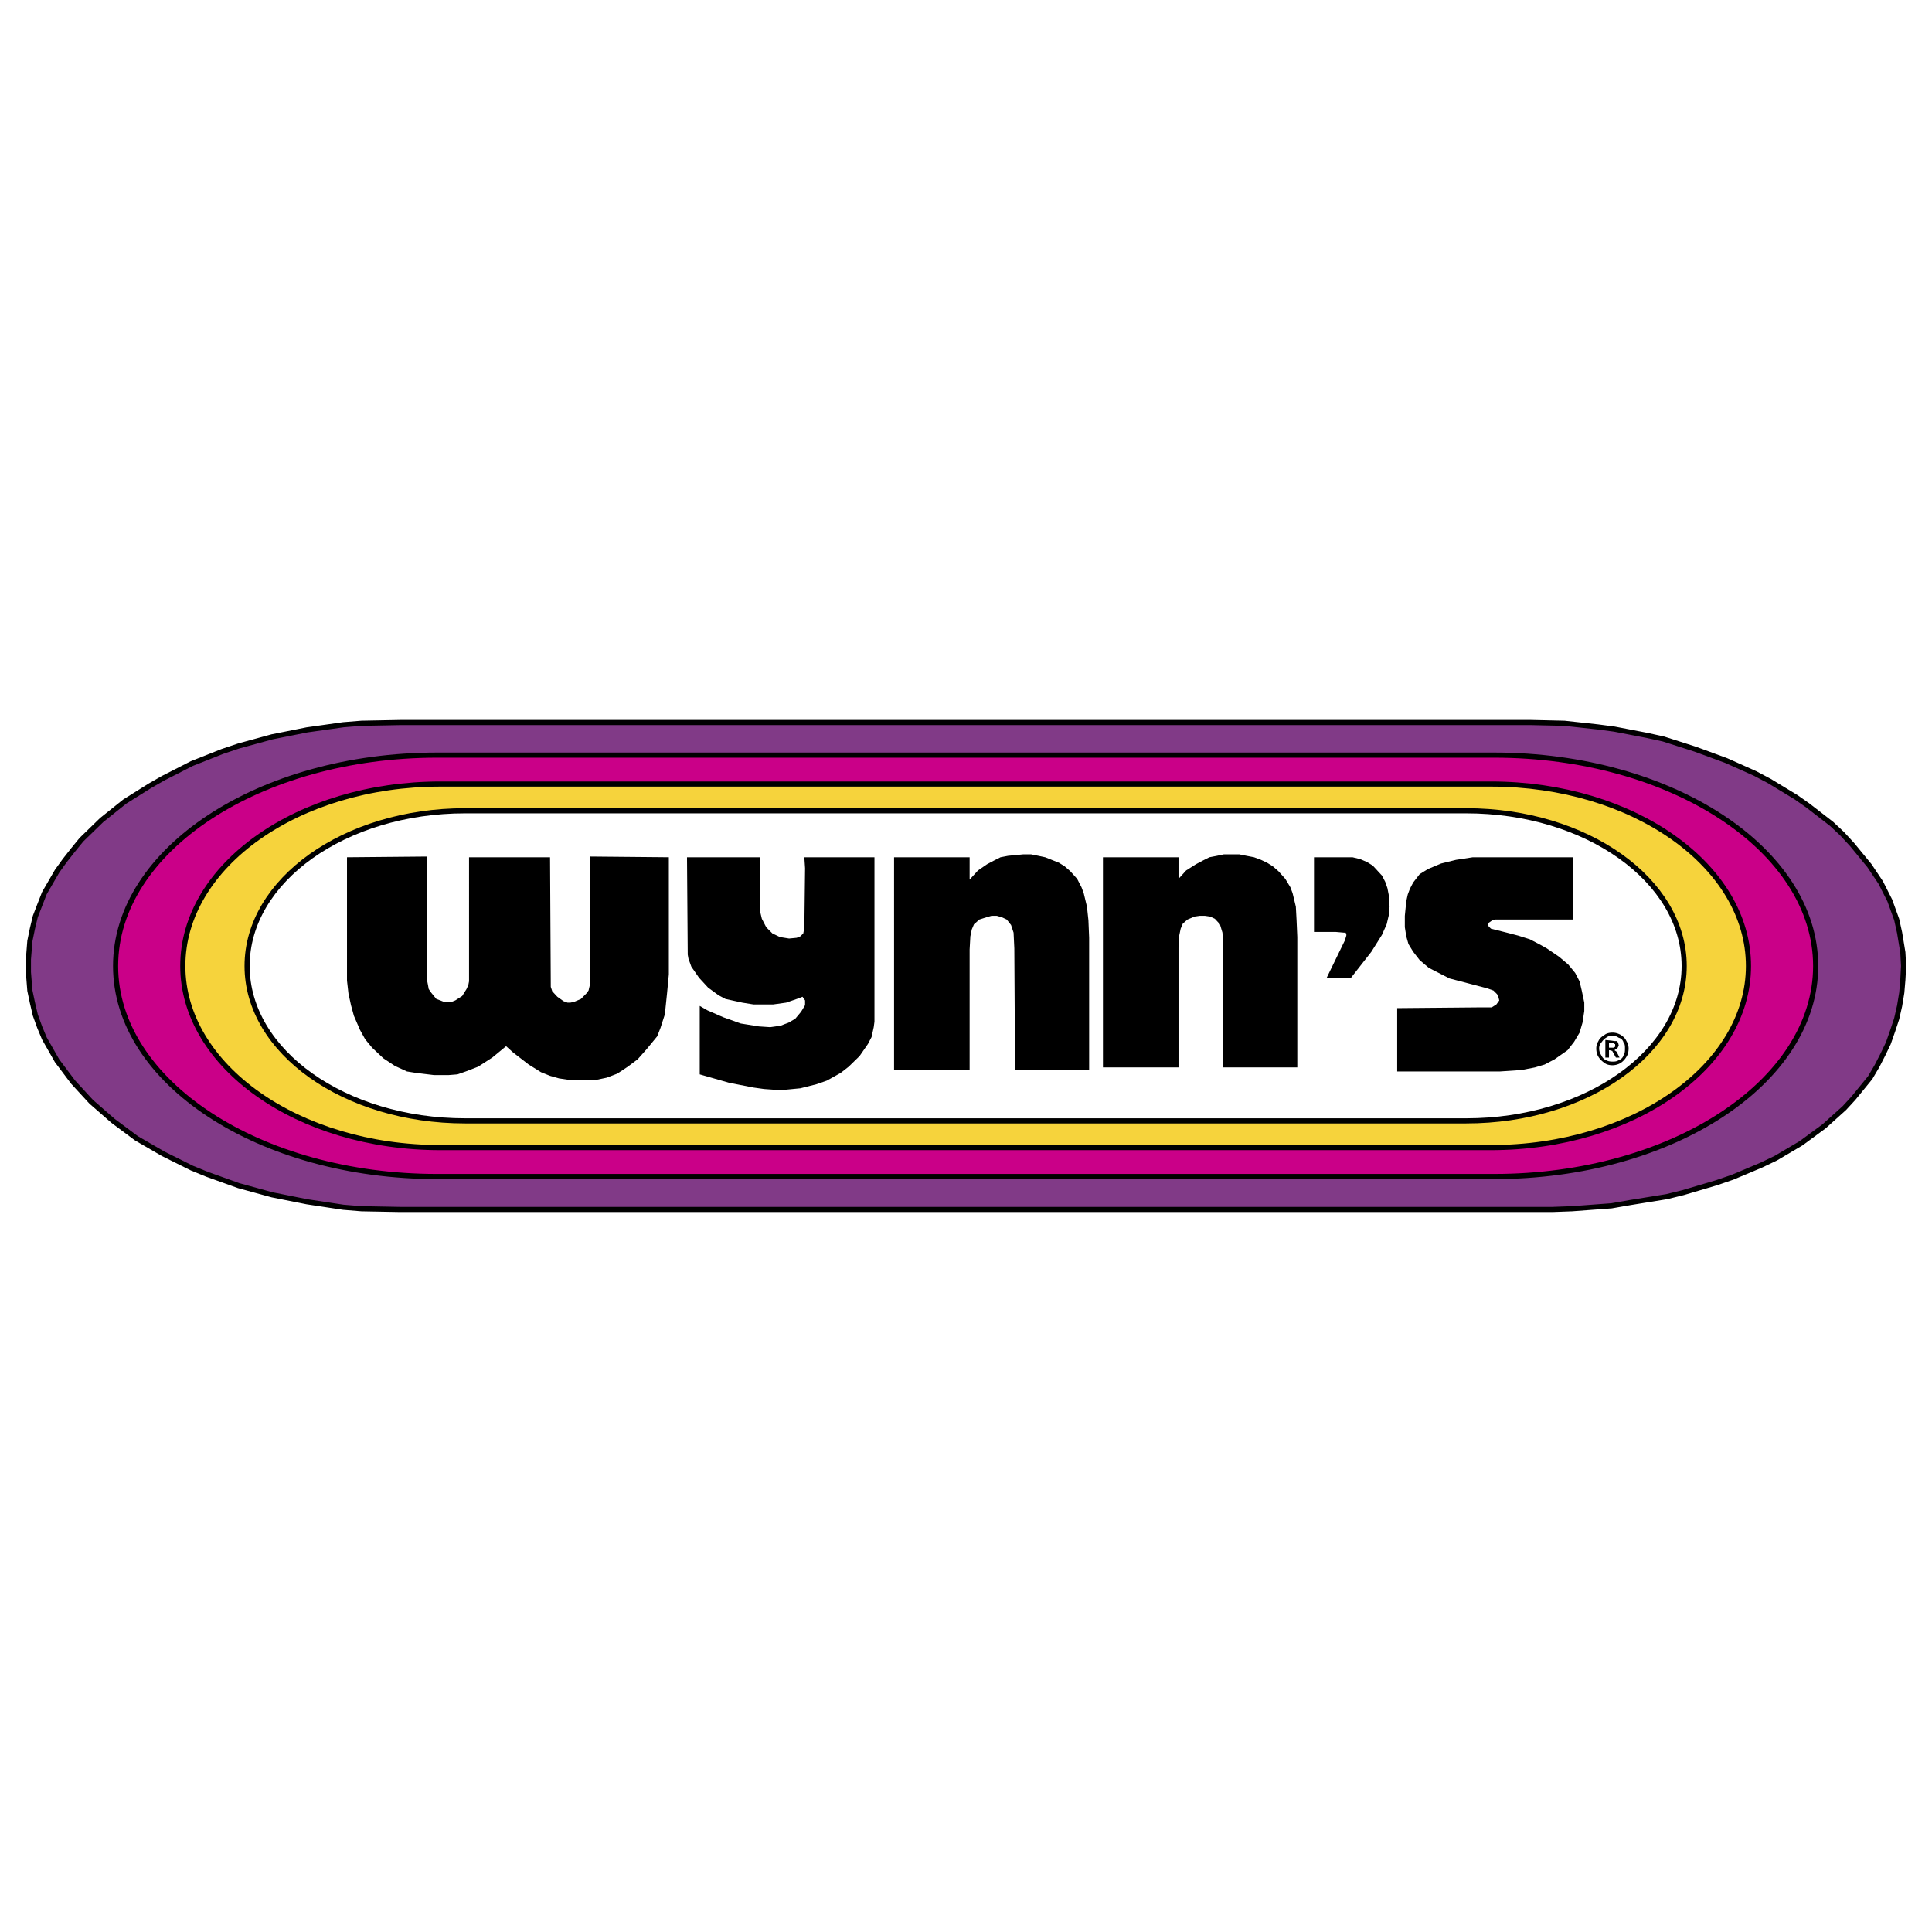 <svg viewBox="0 0 192.756 192.756" height="2500" width="2500" xmlns="http://www.w3.org/2000/svg"><g clip-rule="evenodd" fill-rule="evenodd"><path d="M0 0h192.756v192.756H0V0z" fill="#fff"></path><path d="M39.912 120.668l-3.842-.072-1.813-.147-3.624-.549-3.479-.693-3.334-.914-3.154-1.131-1.522-.621-2.863-1.426-2.646-1.533-2.356-1.754-2.174-1.898-1.813-1.973-1.594-2.119-1.269-2.229-.471-1.13-.435-1.206-.29-1.242-.254-1.205-.145-1.828v-1.277l.145-1.826.254-1.243.29-1.205.435-1.133.471-1.205 1.269-2.192.761-1.058.833-1.06.834-1.022 2.03-1.973 2.283-1.826 2.501-1.571 1.341-.767 2.863-1.461 3.044-1.205 1.632-.548 3.334-.913 3.479-.694 3.624-.511 1.813-.146 3.842-.074h112.861l3.297.074 3.334.364 1.668.22 3.225.621 1.668.365 3.189 1.022 3.08 1.133 2.864 1.279 1.449.767 2.646 1.607 1.196.839 2.357 1.827 1.051.986.978 1.059 1.741 2.119 1.123 1.68.906 1.79.687 1.9.291 1.314.325 1.972.074 1.352-.074 1.388-.108 1.279-.217 1.314-.291 1.28-.398 1.205-.436 1.242-.543 1.131-.58 1.133-.687 1.168-1.668 2.046-.906.987-2.03 1.826-2.283 1.68-2.537 1.498-1.449.693-2.863 1.205-1.596.549-3.334.986-1.631.401-3.625.586-1.885.328-3.949.293-1.957.072H39.912z" stroke-miterlimit="2.613" stroke-width=".512" stroke="#000" fill="#813a87"></path><path stroke-miterlimit="2.613" stroke-width=".512" stroke="#000" fill="#ca0088" d="M43.608 117.381c-17.723 0-32.076-9.424-32.076-21.003s14.353-21.039 32.076-21.039h105.468c17.723 0 32.074 9.46 32.074 21.039s-14.352 21.003-32.074 21.003H43.608z"></path><path stroke-miterlimit="2.613" stroke-width=".512" stroke="#000" fill="#f6d33c" d="M43.934 114.494c-14.207 0-25.696-8.145-25.696-18.116 0-10.008 11.489-18.153 25.696-18.153H148.75c14.207 0 25.695 8.146 25.695 18.153 0 9.972-11.488 18.116-25.695 18.116H43.934z"></path><path stroke-miterlimit="2.613" stroke-width=".512" stroke="#000" fill="#fff" d="M46.399 111.828c-11.997 0-21.746-6.902-21.746-15.45 0-8.547 9.75-15.487 21.746-15.487h99.886c11.996 0 21.746 6.939 21.746 15.487s-9.75 15.45-21.746 15.45H46.399z"></path><path d="M66.731 85.53v11.689l-.181 1.898-.217 2.082-.435 1.352-.327.84-1.051 1.279-.906 1.021-.979.731-1.051.695-1.05.401-1.052.22h-2.718l-.978-.146-.907-.256-.906-.365-1.231-.768-1.559-1.205-.688-.621-1.378 1.133-1.413.912-1.233.476-.833.291-.907.073h-1.413l-1.812-.219-.906-.145-1.196-.548-1.16-.768-1.123-1.059-.689-.839-.508-.914-.615-1.424-.29-1.059-.254-1.17-.145-1.277V85.53l8.01-.073v12.455l.072.365.072.403.254.365.508.621.398.146.363.145h.761l.362-.145.689-.439.435-.693.181-.403.072-.365V85.53h8.082l.073 12.931.145.437.508.547.616.44.399.146h.289l.363-.074.688-.291.544-.549.217-.291.146-.623V85.457l7.864.073zM153.678 94.259l-1.051-.547-1.16-.366-1.123-.292-1.594-.401-.219-.22-.072-.145.072-.22.364-.256.253-.072h7.756v-6.21h-9.966l-1.668.256-1.487.365-1.304.548-.834.511-.653.84-.324.621-.219.584-.144.658-.145 1.461v1.132l.145.913.216.767.471.768.653.839.906.768 2.066 1.058 3.77.986.617.221.361.363.145.331.072.292-.289.401-.471.293h-1.414l-8.01.072v6.32h10.256l2.139-.146 1.342-.256.978-.293.979-.512 1.304-.912.653-.84.545-.914.289-.986.181-1.168v-.84l-.253-1.205-.217-.914-.436-.84-.689-.84-.907-.767-1.232-.84-.652-.366zM108.664 106.752h-7.393l-.072-12.127-.074-1.571-.252-.766-.435-.548-.471-.22-.508-.146h-.543l-.508.146-.689.22-.543.474-.218.511-.145.694-.073 1.315v12.018h-7.538V85.53h7.538v2.228l.834-.913.906-.621.688-.365.652-.329.762-.146 1.522-.146h.761l.725.146.689.146 1.377.548.58.365.543.474.69.768.433.84.219.584.326 1.351.145 1.352.072 1.753v13.187zM129.432 106.496h-7.395V94.552l-.072-1.498-.252-.84-.508-.548-.473-.219-.505-.073h-.545l-.506.073-.69.293-.47.401-.219.512-.145.693-.072 1.206v11.944h-7.539V85.53h7.539v2.155l.762-.84.978-.621.688-.365.652-.329.762-.146.689-.146h1.522l.724.146.762.146.688.256.617.292.58.365.543.474.689.768.506.84.219.584.326 1.351.072 1.352.073 1.681v13.003zM133.273 92.981l.834.073h.145l.072.147v.145l-.144.475-1.813 3.726h2.428l2.029-2.593 1.053-1.681.471-1.059.216-.913.073-.841-.073-1.131-.144-.731-.217-.621-.326-.621-.906-.986-.58-.365-.69-.293-.76-.182h-3.843v7.451h2.175zM78.257 102.186l-.363.146-1.051.147-1.124-.075-1.812-.291-1.74-.621-1.594-.695-.761-.438v6.83l2.936.84 2.428.475 1.051.146 1.051.075h1.051l1.522-.147 1.595-.402 1.051-.365 1.378-.768.797-.621 1.087-1.059.833-1.205.363-.693.217-.986.073-.549v-16.4H80.25l.072 1.095-.072 5.955-.108.547-.291.292-.362.146-.761.073-.906-.145-.761-.366-.617-.621-.434-.84-.218-.913V85.53h-7.249l.073 9.716.072.401.29.804.762 1.096.906.986 1.051.768.688.365 1.667.365 1.124.182h1.957l1.305-.182 1.268-.439.363-.147.253.367v.475l-.398.656-.58.696-.689.4-.398.147zM160.928 103.025c.217 0 .508.074.76.219.219.146.436.293.58.621.145.221.219.512.219.73 0 .33-.074.621-.219.842a1.88 1.88 0 0 1-.58.619 1.618 1.618 0 0 1-.76.221h-.074v-.365h.074c.145 0 .361 0 .578-.146a.692.692 0 0 0 .473-.475c.145-.221.145-.439.145-.695 0-.219 0-.438-.145-.584a.629.629 0 0 0-.473-.475c-.217-.146-.434-.219-.578-.219h-.074v-.293h.074zm-.074 1.827l.363.658h.363l-.291-.584-.217-.146.145-.109.145-.074.074-.145.07-.146-.07-.293-.146-.146h-.217l-.219-.035v.256H161c.072.072.072.072.145.072v.292c-.072 0-.072 0-.145.072h-.146v.328zm0 1.425c-.289 0-.578-.074-.76-.221-.219-.145-.471-.365-.617-.619-.145-.221-.217-.512-.217-.842 0-.219.072-.51.217-.73.146-.328.398-.475.617-.621.182-.145.471-.219.76-.219v.293a.972.972 0 0 0-.615.219c-.145.072-.289.219-.471.475a.833.833 0 0 0-.219.584c0 .256.074.475.219.695.107.219.254.4.471.475.182.109.398.146.615.146v.365zm0-2.447l-.688-.074v1.754h.363v-.73h.072l.252.072v-.328h-.324v-.438h.324v-.256h.001z"></path></g></svg>